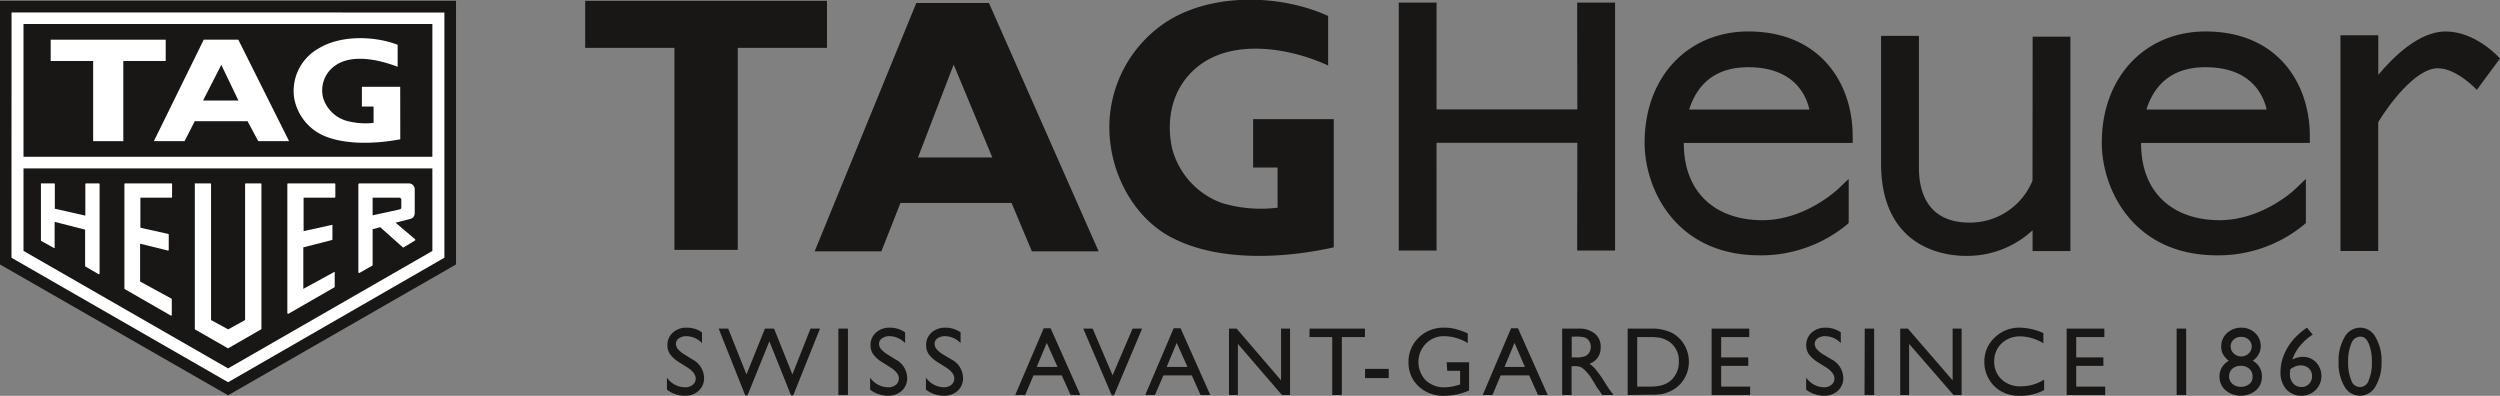 <svg xmlns="http://www.w3.org/2000/svg" viewBox="0 0 361.5 57.23"><rect x="0" y="0" width="361.5" height="57.23" fill="#808080" stroke="none"/><defs><style>.cls-1,.cls-2{fill:#181716;}.cls-2,.cls-4{fill-rule:evenodd;}.cls-3,.cls-4{fill:#fff;}</style></defs><title>Asset 1</title><g id="Layer_2" data-name="Layer 2"><g id="Calque_1" data-name="Calque 1"><path class="cls-1" d="M192.87,35.76c-7,1.58-16.07,2.05-22.59-1-5.56-2.44-9-8.26-9.71-13.95a18.23,18.23,0,0,1,7.48-17.23c6.53-4.67,16.89-4.52,24-1.27V9.47c-5.38-2.48-13.49-3.93-18.65,0-3.72,2.85-4.87,7.36-3.94,11.88a11.47,11.47,0,0,0,7.21,8,19.58,19.58,0,0,0,8.07.68v-5.8H181.2v-7h11.66V35.76Z"/><polygon class="cls-1" points="106.68 36.13 106.68 6.92 119.58 6.92 119.58 0.12 84.62 0.12 84.62 6.92 97.52 6.92 97.52 36.13 106.68 36.13"/><path class="cls-1" d="M132.74,22.77,137.9,9.34l5.59,13.43ZM143,.43H132.5L117.8,36.34h9.65l2.76-7h16.06l2.94,7h9.65Z"/><polygon class="cls-1" points="228.08 15.82 207.72 15.82 207.73 0.38 202.26 0.38 202.26 36.23 207.73 36.23 207.72 20.65 228.08 20.65 228.06 36.23 233.54 36.23 233.54 0.38 228.06 0.38 228.08 15.82"/><path class="cls-1" d="M293.9,26.12a9.78,9.78,0,0,1-9.11,6.07c-6.36,0-7.31-4.92-7.31-7.85V5.19H272v18.4C272,36,281.37,37,284.24,37a13.93,13.93,0,0,0,9.67-3.7v3h5.47v-31h-5.46Z"/><path class="cls-1" d="M361.5,8.46c-.14-.16-3.51-3.91-7.87-3.91-3.84,0-7.59,3.7-9.73,6.28V5.1h-5.47V36.29h5.46V17.67c1.42-2.37,5.35-7.8,8.62-7.8,2.73,0,5.61,3.09,5.64,3.12Z"/><path class="cls-1" d="M252.81,4.55c-8.56,0-15,6.38-15,16.1,0,6.68,4.52,16.27,16.64,16.27A19.51,19.51,0,0,0,267,32.53l.32-.29V25.87l-1.69,1.61c-.05,0-4.64,4.36-10.78,4.36-6.69,0-11.37-3.9-11.37-11.11v-.06h24.42v-1C267.89,12,263.17,4.55,252.81,4.55Zm-8.56,11.29c1.4-4.37,4.52-6.12,8.54-6.12,6.53,0,8.36,3.93,8.85,6.12Z"/><path class="cls-1" d="M318.92,4.55c-8.55,0-15,6.38-15,16.1,0,6.68,4.52,16.27,16.65,16.27a19.47,19.47,0,0,0,12.54-4.39l.32-.29V25.87l-1.69,1.61s-4.64,4.36-10.78,4.36c-6.69,0-11.36-3.9-11.36-11.11v-.06H334v-1C334,12,329.29,4.55,318.92,4.55Zm-8.55,11.29c1.39-4.37,4.52-6.12,8.54-6.12,6.52,0,8.35,3.93,8.85,6.12Z"/><path class="cls-1" d="M99.33,53.09l-1-.63a4.7,4.7,0,0,1-1.4-1.19,2.2,2.2,0,0,1-.42-1.34,2.35,2.35,0,0,1,.79-1.84,2.88,2.88,0,0,1,2-.71,3.8,3.8,0,0,1,2.21.68v1.55a3.19,3.19,0,0,0-2.23-1,1.79,1.79,0,0,0-1.1.31.94.94,0,0,0-.44.79,1.24,1.24,0,0,0,.32.81,4.09,4.09,0,0,0,1,.79l1,.63a3.1,3.1,0,0,1,1.75,2.68,2.44,2.44,0,0,1-.78,1.88,2.8,2.8,0,0,1-2,.72,4.18,4.18,0,0,1-2.59-.88V54.61A3.23,3.23,0,0,0,99.09,56a1.64,1.64,0,0,0,1.08-.36,1.12,1.12,0,0,0,.43-.9C100.6,54.17,100.18,53.62,99.33,53.09Z"/><path class="cls-1" d="M117.2,47.52h1.37l-3.87,9.65h-.32l-3.13-7.82-3.16,7.82h-.33l-3.84-9.65h1.38l2.64,6.62,2.67-6.62h1.32l2.65,6.62Z"/><path class="cls-1" d="M121.23,47.52h1.38v9.6h-1.38Z"/><path class="cls-1" d="M128.7,53.09l-1-.63a4.57,4.57,0,0,1-1.4-1.19,2.2,2.2,0,0,1-.42-1.34,2.35,2.35,0,0,1,.79-1.84,2.9,2.9,0,0,1,2-.71,3.8,3.8,0,0,1,2.21.68v1.55a3.18,3.18,0,0,0-2.23-1,1.79,1.79,0,0,0-1.1.31.94.94,0,0,0-.44.79,1.24,1.24,0,0,0,.32.81,4.09,4.09,0,0,0,1,.79l1,.63a3.1,3.1,0,0,1,1.75,2.68,2.47,2.47,0,0,1-.77,1.88,2.85,2.85,0,0,1-2,.72,4.18,4.18,0,0,1-2.59-.88V54.61A3.23,3.23,0,0,0,128.47,56a1.61,1.61,0,0,0,1.07-.36,1.12,1.12,0,0,0,.43-.9C130,54.17,129.55,53.62,128.7,53.09Z"/><path class="cls-1" d="M136.73,53.09l-1-.63a4.83,4.83,0,0,1-1.4-1.19,2.26,2.26,0,0,1-.41-1.34,2.37,2.37,0,0,1,.78-1.84,2.92,2.92,0,0,1,2-.71,3.77,3.77,0,0,1,2.2.68v1.55a3.17,3.17,0,0,0-2.22-1,1.84,1.84,0,0,0-1.11.31.93.93,0,0,0-.43.79,1.24,1.24,0,0,0,.32.81,4,4,0,0,0,1,.79l1.05.63a3.08,3.08,0,0,1,1.75,2.68,2.47,2.47,0,0,1-.77,1.88,2.82,2.82,0,0,1-2,.72,4.21,4.21,0,0,1-2.6-.88V54.61A3.26,3.26,0,0,0,136.49,56a1.64,1.64,0,0,0,1.08-.36,1.14,1.14,0,0,0,.42-.9C138,54.17,137.57,53.62,136.73,53.09Z"/><path class="cls-1" d="M150.92,47.47h1l4.3,9.65h-1.41l-1.28-2.84h-4.09l-1.2,2.84H146.8Zm2,5.59-1.56-3.48-1.45,3.48Z"/><path class="cls-1" d="M163.77,47.52h1.38l-4.07,9.65h-.32l-4.12-9.65H158l2.88,6.75Z"/><path class="cls-1" d="M169.71,47.47h1l4.3,9.65h-1.41l-1.27-2.84h-4.1L167,57.12H165.6Zm2,5.59-1.56-3.48-1.45,3.48Z"/><path class="cls-1" d="M185.24,47.52h1.3v9.6h-1.17L179,49.73v7.39h-1.29v-9.6h1.11L185.24,55Z"/><path class="cls-1" d="M189.37,47.52h8v1.22h-3.34v8.38h-1.39V48.74h-3.29Z"/><path class="cls-1" d="M197.39,53.34h3.42v1.33h-3.42Z"/><path class="cls-1" d="M209.19,52.38h3.24v4.08a8.68,8.68,0,0,1-3.52.77,5.21,5.21,0,0,1-3.81-1.39,4.63,4.63,0,0,1-1.43-3.44,4.8,4.8,0,0,1,1.48-3.59,5.1,5.1,0,0,1,3.71-1.43,6.43,6.43,0,0,1,1.54.18,11.25,11.25,0,0,1,1.84.65v1.4a6.73,6.73,0,0,0-3.41-1,3.6,3.6,0,0,0-2.65,1.08,3.82,3.82,0,0,0,0,5.32A3.84,3.84,0,0,0,209,56a6.5,6.5,0,0,0,2-.38l.13,0v-2h-1.86Z"/><path class="cls-1" d="M218.5,47.47h1l4.3,9.65h-1.41l-1.27-2.84H217l-1.19,2.84h-1.41Zm2,5.59L219,49.58l-1.45,3.48Z"/><path class="cls-1" d="M225.89,57.12v-9.6h2.4a3.5,3.5,0,0,1,2.32.72,2.42,2.42,0,0,1,.85,2,2.5,2.5,0,0,1-.42,1.45,2.46,2.46,0,0,1-1.21.91,4.08,4.08,0,0,1,.91.83A15.19,15.19,0,0,1,232,55.21q.51.81.81,1.23l.51.68h-1.64l-.42-.63-.08-.12-.27-.37-.42-.7-.46-.75a7.9,7.9,0,0,0-.78-.94,2.83,2.83,0,0,0-.64-.51,2.21,2.21,0,0,0-1-.15h-.36v4.17Zm1.79-8.44h-.41v3h.52a3.65,3.65,0,0,0,1.43-.18,1.36,1.36,0,0,0,.6-.54,1.59,1.59,0,0,0,.21-.82,1.52,1.52,0,0,0-.24-.83,1.26,1.26,0,0,0-.67-.52A4.88,4.88,0,0,0,227.68,48.68Z"/><path class="cls-1" d="M235.36,57.12v-9.6h3.25a6.78,6.78,0,0,1,3.11.59,4.45,4.45,0,0,1,1.82,1.73,4.79,4.79,0,0,1,.67,2.49,4.62,4.62,0,0,1-.37,1.84,4.75,4.75,0,0,1-1.06,1.56,4.83,4.83,0,0,1-1.64,1,5,5,0,0,1-1,.28,13.36,13.36,0,0,1-1.74.07Zm3.1-8.38h-1.72V55.9h1.77a7.25,7.25,0,0,0,1.6-.14,4.11,4.11,0,0,0,.95-.36,3.31,3.31,0,0,0,.7-.53,3.55,3.55,0,0,0,1-2.62,3.31,3.31,0,0,0-1-2.52,3,3,0,0,0-.89-.6,3.5,3.5,0,0,0-.95-.31A9.4,9.4,0,0,0,238.46,48.74Z"/><path class="cls-1" d="M247.5,47.52h5.44v1.22h-4.06v2.94h3.92V52.9h-3.92v3h4.19v1.22H247.5Z"/><path class="cls-1" d="M264,53.09l-1-.63a4.7,4.7,0,0,1-1.4-1.19,2.2,2.2,0,0,1-.42-1.34,2.38,2.38,0,0,1,.79-1.84,2.9,2.9,0,0,1,2-.71,3.82,3.82,0,0,1,2.21.68v1.55a3.18,3.18,0,0,0-2.23-1,1.79,1.79,0,0,0-1.1.31.94.94,0,0,0-.44.79,1.2,1.2,0,0,0,.33.81,3.84,3.84,0,0,0,1,.79l1.05.63a3.1,3.1,0,0,1,1.75,2.68,2.44,2.44,0,0,1-.78,1.88,2.8,2.8,0,0,1-2,.72,4.18,4.18,0,0,1-2.59-.88V54.61A3.23,3.23,0,0,0,263.76,56a1.63,1.63,0,0,0,1.07-.36,1.12,1.12,0,0,0,.43-.9C265.26,54.17,264.84,53.62,264,53.09Z"/><path class="cls-1" d="M269.64,47.52H271v9.6h-1.39Z"/><path class="cls-1" d="M282.35,47.52h1.3v9.6h-1.17l-6.42-7.39v7.39h-1.29v-9.6h1.11L282.35,55Z"/><path class="cls-1" d="M295.58,54.89V56.4a7.06,7.06,0,0,1-3.49.83,5.31,5.31,0,0,1-2.73-.65,4.66,4.66,0,0,1-1.77-1.78,4.82,4.82,0,0,1-.65-2.46,4.67,4.67,0,0,1,1.49-3.53,5.08,5.08,0,0,1,3.68-1.43,8.72,8.72,0,0,1,3.36.78v1.48a6.58,6.58,0,0,0-3.28-1,3.81,3.81,0,0,0-2.74,1,3.51,3.51,0,0,0-1.09,2.62,3.45,3.45,0,0,0,1.07,2.6,3.83,3.83,0,0,0,2.74,1A6.14,6.14,0,0,0,295.58,54.89Z"/><path class="cls-1" d="M298.84,47.52h5.45v1.22h-4.07v2.94h3.93V52.9h-3.93v3h4.19v1.22h-5.57Z"/><path class="cls-1" d="M314.74,47.52h1.38v9.6h-1.38Z"/><path class="cls-1" d="M321.19,50.08a2.55,2.55,0,0,1,.84-1.92,3,3,0,0,1,2.07-.78,2.83,2.83,0,0,1,2,.78,2.55,2.55,0,0,1-.36,4,2.49,2.49,0,0,1,1.33,2.28,2.51,2.51,0,0,1-.86,2,3.46,3.46,0,0,1-4.39,0,2.56,2.56,0,0,1-.88-2,2.5,2.5,0,0,1,1.35-2.26,3.63,3.63,0,0,1-.87-1A2.34,2.34,0,0,1,321.19,50.08Zm4.53,4.46V54.4a1.39,1.39,0,0,0-.47-1.08A1.8,1.8,0,0,0,324,52.9a1.76,1.76,0,0,0-1.21.42,1.42,1.42,0,0,0-.46,1.09,1.4,1.4,0,0,0,.48,1.1,1.77,1.77,0,0,0,1.23.42,1.82,1.82,0,0,0,1.2-.39A1.22,1.22,0,0,0,325.72,54.54Zm-.12-4.42a1.37,1.37,0,0,0-.43-1,1.56,1.56,0,0,0-1.1-.41,1.51,1.51,0,0,0-1.09.4,1.34,1.34,0,0,0-.43,1,1.38,1.38,0,0,0,.45,1,1.56,1.56,0,0,0,1.09.43,1.47,1.47,0,0,0,1.07-.43A1.37,1.37,0,0,0,325.6,50.12Z"/><path class="cls-1" d="M333.45,47.47l.14-.09.83,1A8.13,8.13,0,0,0,332.59,50a6.34,6.34,0,0,0-1.12,2,3.23,3.23,0,0,1,1.52-.4,2.59,2.59,0,0,1,1.92.8,2.89,2.89,0,0,1-.07,4,3,3,0,0,1-4.25-.11,3.65,3.65,0,0,1-.83-2.5,6.41,6.41,0,0,1,.43-2.3,7.72,7.72,0,0,1,1.23-2.15A9.9,9.9,0,0,1,333.45,47.47Zm-2.27,5.92a3.88,3.88,0,0,0-.06.72,1.93,1.93,0,0,0,.47,1.33,1.56,1.56,0,0,0,1.21.52,1.43,1.43,0,0,0,1.09-.45,1.52,1.52,0,0,0,.43-1.12,1.47,1.47,0,0,0-.45-1.12,1.69,1.69,0,0,0-1.21-.43,1.94,1.94,0,0,0-.7.12A3.51,3.51,0,0,0,331.18,53.39Z"/><path class="cls-1" d="M341.33,47.38a2.54,2.54,0,0,1,2.18,1.39,6.58,6.58,0,0,1,.86,3.52,6.65,6.65,0,0,1-.86,3.56,2.58,2.58,0,0,1-2.24,1.37A2.55,2.55,0,0,1,339,55.87a6.63,6.63,0,0,1-.84-3.56,6.56,6.56,0,0,1,.87-3.56A2.58,2.58,0,0,1,341.33,47.38Zm0,1.3h-.07a1.41,1.41,0,0,0-1.26,1,6.4,6.4,0,0,0-.46,2.65A6.46,6.46,0,0,0,340,55a1.3,1.3,0,0,0,2.51,0,6.14,6.14,0,0,0,.46-2.63,6.75,6.75,0,0,0-.44-2.67C342.23,49,341.84,48.68,341.34,48.68Z"/><polygon class="cls-2" points="0 38.24 0 0.12 65.94 0.12 65.94 38.24 32.98 57.16 0 38.24"/><polygon class="cls-3" points="1.73 1.8 1.67 1.8 1.66 37.27 32.95 55.25 32.96 55.26 33 55.26 64.23 37.28 64.26 37.27 64.26 1.81 1.73 1.8"/><rect class="cls-1" x="3.4" y="3.47" width="59.12" height="19.2"/><polygon class="cls-2" points="3.4 24.35 3.4 36.28 32.98 53.27 62.52 36.29 62.52 24.35 3.4 24.35"/><polygon class="cls-4" points="17.83 20.41 17.83 8.82 23.96 8.82 23.96 5.74 7.33 5.74 7.33 8.82 13.47 8.82 13.47 20.41 17.83 20.41 17.83 20.41 17.83 20.41"/><path class="cls-4" d="M57.88,20.14c-3.34.64-7.64.83-10.75-.39A7.33,7.33,0,0,1,42.51,14a7.05,7.05,0,0,1,3.57-7c3.1-1.91,8-1.85,11.42-.52h0V9.66c-2.57-1-6.42-1.88-8.88-.28a4.36,4.36,0,0,0-1.87,4.86,5,5,0,0,0,3.43,3.25,10.64,10.64,0,0,0,3.84.28h0V15.4H52.33V12.55h5.54Z"/><path class="cls-4" d="M28.16,17.53l-1.47,2.88H22.25L29.46,5.74h5l7.34,14.67H37.34L35.8,17.53ZM32,9.38l-2.64,5.16h5.12Z"/><path class="cls-3" d="M37.8,47.55V26.63a.1.1,0,0,0-.11-.11H35.55a.11.11,0,0,0-.11.11V46.28L33,47.63l-2.48-1.35V26.63a.1.1,0,0,0-.11-.11H28.25a.12.12,0,0,0-.08,0,.11.11,0,0,0,0,.07V47.55a.11.11,0,0,0,.06.1l4.72,2.71H33l4.71-2.71A.13.13,0,0,0,37.8,47.55Z"/><path class="cls-3" d="M24.69,45.63a.09.09,0,0,0,.1,0,.11.11,0,0,0,.05-.09V43.27a.09.09,0,0,0-.05-.09l-4.53-2.47V35.24l4.06,1s.08-.05.08-.11V33.92a.13.13,0,0,0-.1-.1l-4-.89V28.58h4.48a.1.1,0,0,0,.1-.11V26.63a.1.1,0,0,0-.1-.11H18.1a.11.11,0,0,0-.11.11V41.71a.11.11,0,0,0,.06.1Z"/><path class="cls-3" d="M48.4,41.45v-2a.12.12,0,0,0,0-.1.11.11,0,0,0-.11,0l-4.43,2.42v-6l4.13-1.06a.1.1,0,0,0,.08-.1v-2a.1.1,0,0,0,0-.09l-.07,0-4.1.9V28.58h4.48a.11.11,0,0,0,.11-.11V26.63a.11.11,0,0,0-.11-.11H41.66a.11.11,0,0,0-.11.11V45.27a.1.1,0,0,0,.06.09.11.11,0,0,0,.11,0l6.63-3.81A.12.12,0,0,0,48.4,41.45Z"/><path class="cls-3" d="M12.4,38.57l1.83,1.06a.11.11,0,0,0,.11,0,.13.13,0,0,0,.06-.09V26.63a.11.11,0,0,0-.11-.11H12.45a.11.11,0,0,0-.11.11v4.55l-4.41-1V26.63a.11.11,0,0,0-.11-.11H6a.12.12,0,0,0-.08,0,.11.11,0,0,0,0,.07v8.16a.11.11,0,0,0,.06.1l1.81,1a.11.11,0,0,0,.11,0,.12.12,0,0,0,0-.1V32.08l4.41,1.13v5.27A.11.11,0,0,0,12.4,38.57Z"/><path class="cls-3" d="M51.88,39.46a.11.11,0,0,0,.11,0l1.89-1.08,0,0V33.14l1.1-.29,3.26,2.91a.11.11,0,0,0,.14,0l1.66-1a.22.22,0,0,0,0-.08s0,0,0-.07l-2.84-2.41,2-.51c.67-.17.78-.48.77-1.17V27.28a.87.87,0,0,0-.93-.76H51.93s-.11.07-.11.14v12.7A.11.11,0,0,0,51.88,39.46Zm2-10.88h3.84a.31.31,0,0,1,.31.31v1c0,.22,0,.34-.33.41l-3.82.84Z"/></g></g></svg>